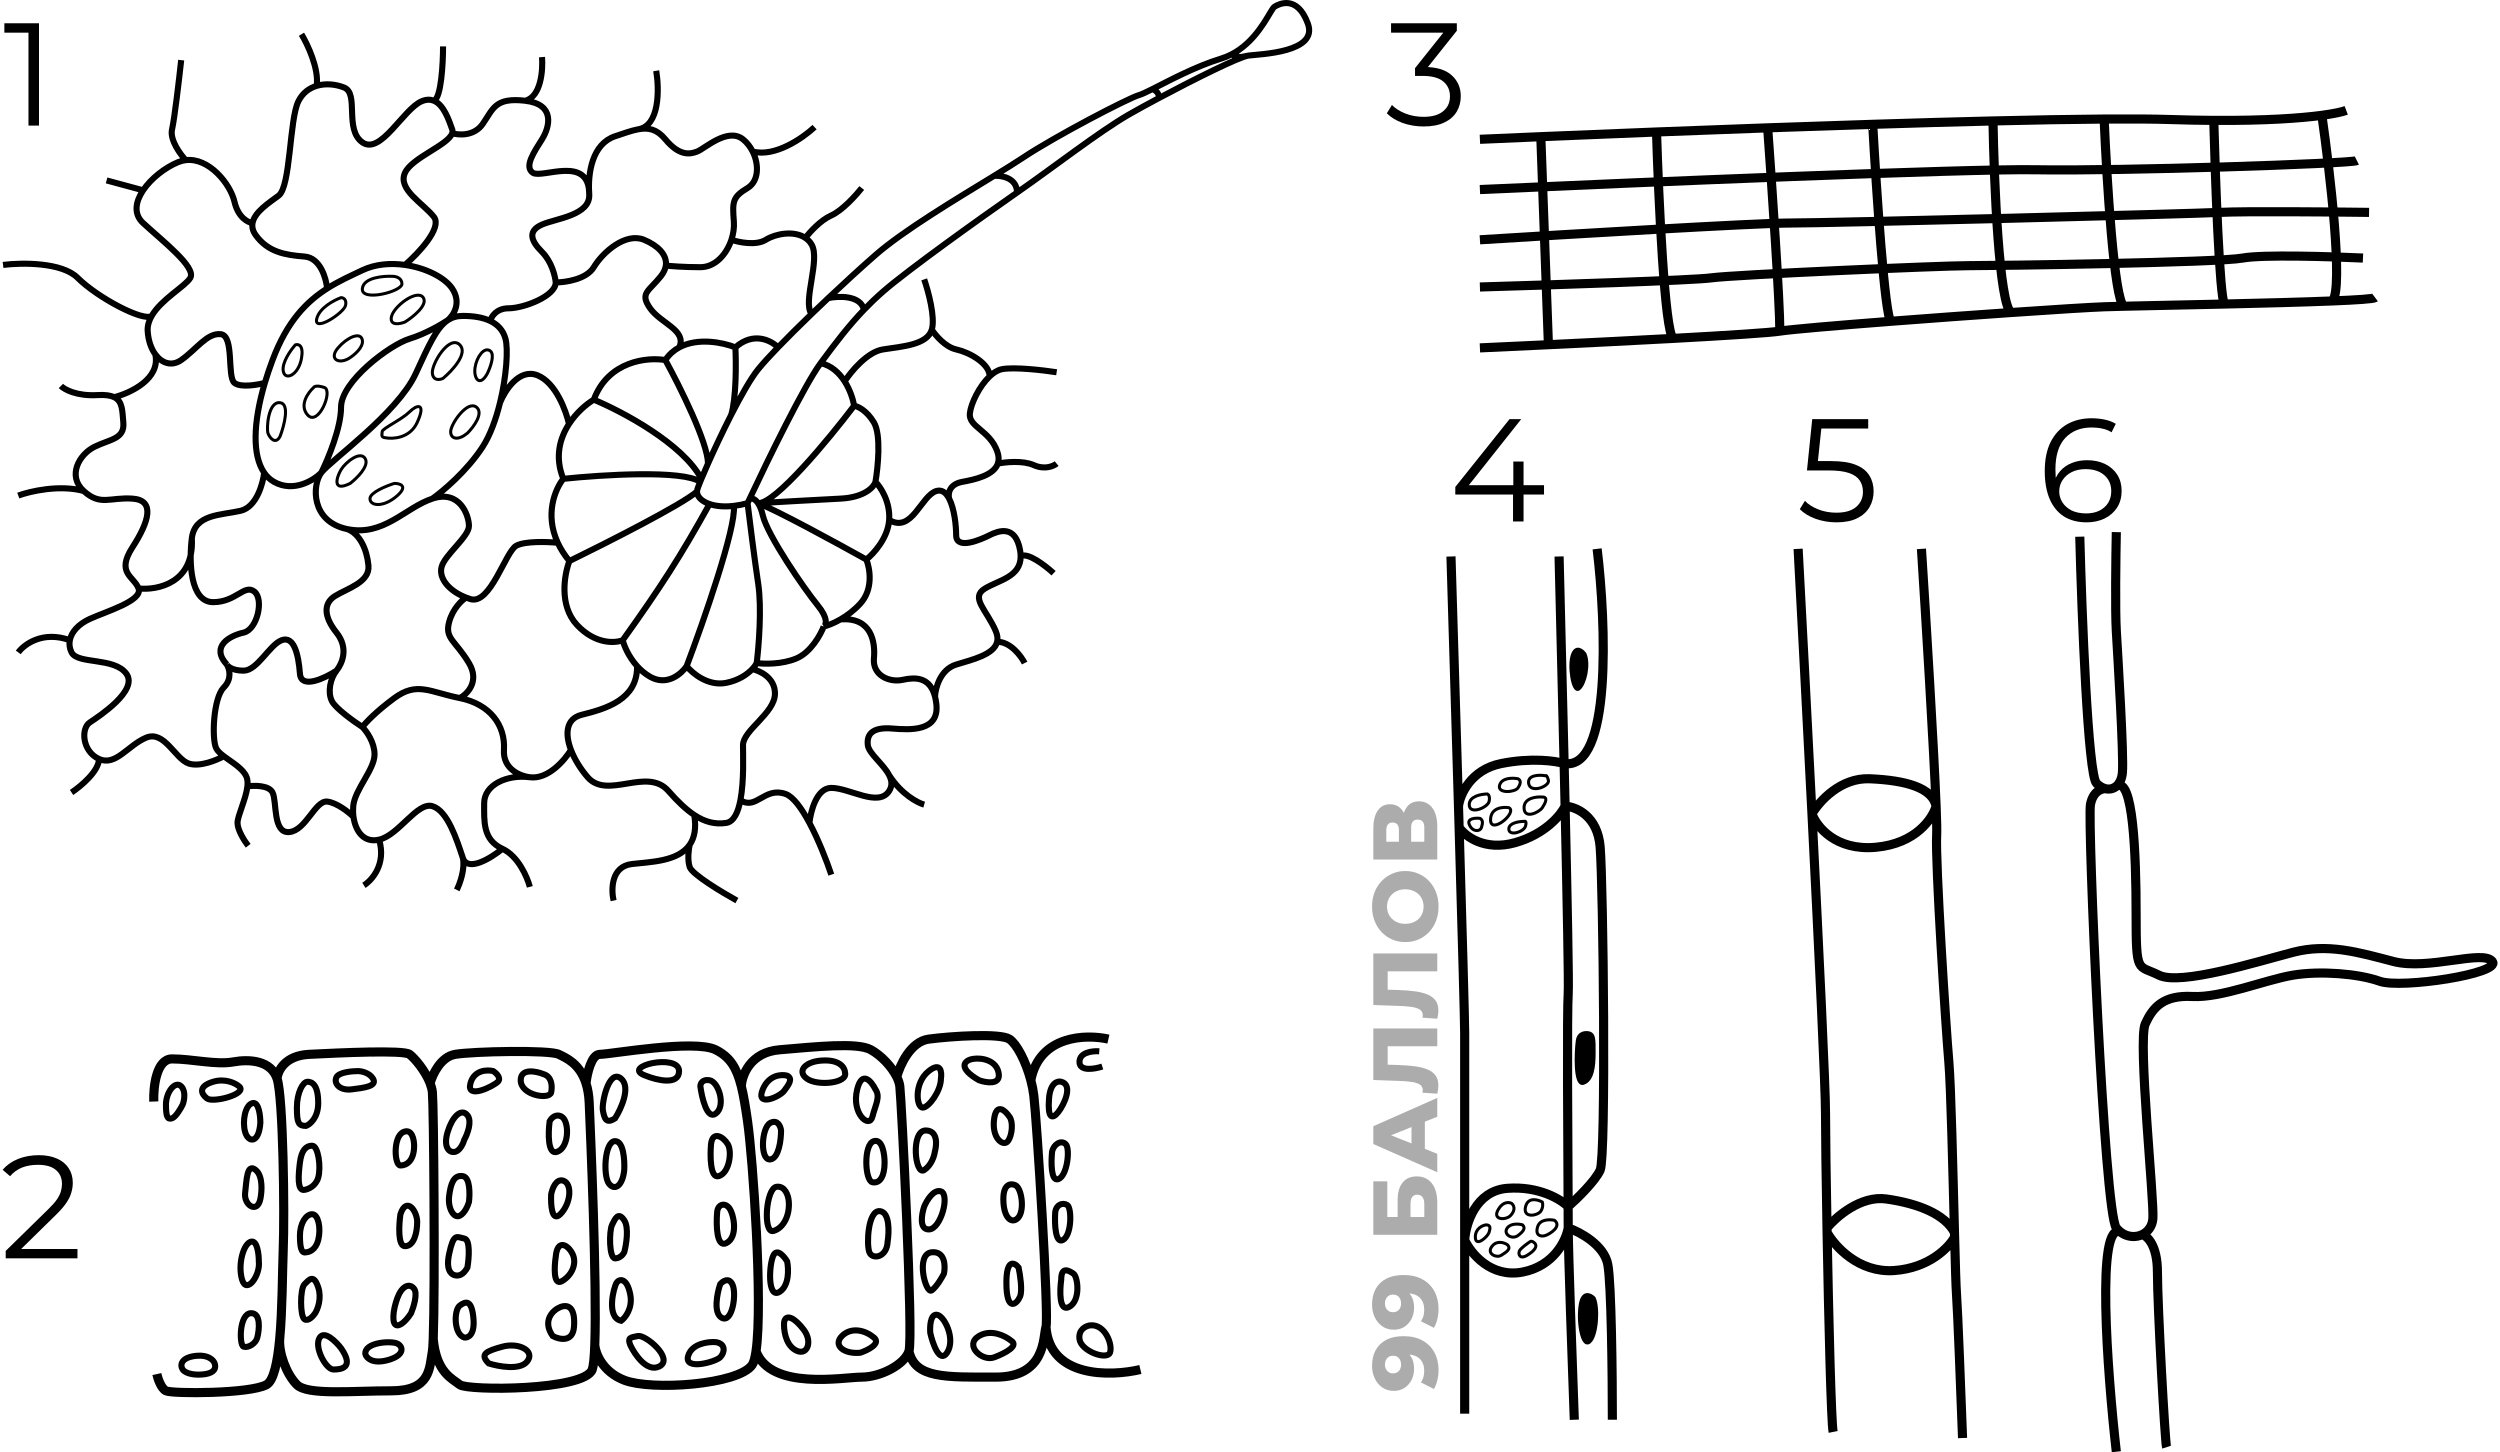 <svg width="821" height="477" viewBox="0 0 821 477" fill="none" xmlns="http://www.w3.org/2000/svg">
<path d="M477.92 162.415V159.919L495.728 137.647H499.568L481.904 159.919L480.032 159.343H507.056V162.415H477.92ZM496.88 171.247V162.415L496.976 159.343V151.567H500.336V171.247H496.88Z" fill="black"/>
<path d="M603.104 171.535C600.704 171.535 598.416 171.151 596.24 170.383C594.064 169.583 592.336 168.527 591.056 167.215L592.736 164.479C593.792 165.599 595.232 166.527 597.056 167.263C598.912 167.999 600.912 168.367 603.056 168.367C605.904 168.367 608.064 167.743 609.536 166.495C611.04 165.215 611.792 163.551 611.792 161.503C611.792 160.063 611.44 158.831 610.736 157.807C610.064 156.751 608.912 155.935 607.28 155.359C605.648 154.783 603.408 154.495 600.56 154.495H593.408L595.136 137.647H613.52V140.719H596.528L598.304 139.039L596.816 153.151L595.04 151.423H601.328C604.72 151.423 607.44 151.839 609.488 152.671C611.536 153.503 613.008 154.671 613.904 156.175C614.832 157.647 615.296 159.375 615.296 161.359C615.296 163.247 614.848 164.975 613.952 166.543C613.056 168.079 611.712 169.295 609.92 170.191C608.128 171.087 605.856 171.535 603.104 171.535Z" fill="black"/>
<path d="M685.272 171.535C682.296 171.535 679.784 170.879 677.736 169.567C675.688 168.223 674.136 166.303 673.08 163.807C672.024 161.279 671.496 158.255 671.496 154.735C671.496 150.927 672.136 147.743 673.416 145.183C674.728 142.591 676.536 140.639 678.84 139.327C681.144 138.015 683.816 137.359 686.856 137.359C688.36 137.359 689.8 137.503 691.176 137.791C692.552 138.079 693.768 138.543 694.824 139.183L693.432 141.967C692.568 141.391 691.576 140.991 690.456 140.767C689.336 140.511 688.152 140.383 686.904 140.383C683.288 140.383 680.392 141.535 678.216 143.839C676.072 146.143 675 149.583 675 154.159C675 154.863 675.032 155.743 675.096 156.799C675.192 157.823 675.384 158.847 675.672 159.871L674.472 158.959C674.824 157.295 675.512 155.887 676.536 154.735C677.56 153.551 678.84 152.655 680.376 152.047C681.912 151.439 683.592 151.135 685.416 151.135C687.656 151.135 689.624 151.551 691.32 152.383C693.016 153.215 694.344 154.383 695.304 155.887C696.264 157.391 696.744 159.167 696.744 161.215C696.744 163.295 696.248 165.119 695.256 166.687C694.264 168.223 692.888 169.423 691.128 170.287C689.4 171.119 687.448 171.535 685.272 171.535ZM685.128 168.607C686.728 168.607 688.136 168.319 689.352 167.743C690.6 167.135 691.576 166.287 692.28 165.199C692.984 164.079 693.336 162.783 693.336 161.311C693.336 159.103 692.568 157.343 691.032 156.031C689.528 154.719 687.48 154.063 684.888 154.063C683.16 154.063 681.656 154.383 680.376 155.023C679.096 155.663 678.088 156.543 677.352 157.663C676.616 158.751 676.248 159.999 676.248 161.407C676.248 162.623 676.584 163.791 677.256 164.911C677.928 165.999 678.92 166.895 680.232 167.599C681.576 168.271 683.208 168.607 685.128 168.607Z" fill="black"/>
<path d="M9.352 41.247V9.087L10.888 10.719H1.432V7.647H12.808V41.247H9.352Z" fill="black"/>
<path d="M1.872 413.247V410.799L15.84 397.119C17.12 395.871 18.08 394.783 18.72 393.855C19.36 392.895 19.792 391.999 20.016 391.167C20.24 390.335 20.352 389.551 20.352 388.815C20.352 386.863 19.68 385.327 18.336 384.207C17.024 383.087 15.072 382.527 12.48 382.527C10.496 382.527 8.736 382.831 7.2 383.439C5.696 384.047 4.4 384.991 3.312 386.271L0.864 384.159C2.176 382.623 3.856 381.439 5.904 380.607C7.952 379.775 10.24 379.359 12.768 379.359C15.04 379.359 17.008 379.727 18.672 380.463C20.336 381.167 21.616 382.207 22.512 383.583C23.44 384.959 23.904 386.575 23.904 388.431C23.904 389.519 23.744 390.591 23.424 391.647C23.136 392.703 22.592 393.823 21.792 395.007C21.024 396.159 19.888 397.471 18.384 398.943L5.568 411.519L4.608 410.175H25.44V413.247H1.872Z" fill="black"/>
<path d="M467.528 41.535C465.096 41.535 462.792 41.151 460.616 40.383C458.472 39.583 456.744 38.527 455.432 37.215L457.112 34.479C458.2 35.599 459.656 36.527 461.48 37.263C463.336 37.999 465.352 38.367 467.528 38.367C470.312 38.367 472.44 37.759 473.912 36.543C475.416 35.327 476.168 33.695 476.168 31.647C476.168 29.599 475.432 27.967 473.96 26.751C472.52 25.535 470.232 24.927 467.096 24.927H464.696V22.383L475.064 9.375L475.544 10.719H456.824V7.647H478.424V10.095L468.056 23.103L466.376 21.999H467.672C471.704 21.999 474.712 22.895 476.696 24.687C478.712 26.479 479.72 28.783 479.72 31.599C479.72 33.487 479.272 35.183 478.376 36.687C477.48 38.191 476.12 39.375 474.296 40.239C472.504 41.103 470.248 41.535 467.528 41.535Z" fill="black"/>
<path d="M450.58 448.547C450.58 446.567 450.97 444.857 451.75 443.417C452.53 441.957 453.69 440.827 455.23 440.027C456.75 439.207 458.65 438.797 460.93 438.797C463.37 438.797 465.45 439.277 467.17 440.237C468.87 441.177 470.17 442.487 471.07 444.167C471.97 445.827 472.42 447.767 472.42 449.987C472.42 451.147 472.28 452.267 472 453.347C471.74 454.427 471.37 455.357 470.89 456.137L466.63 453.977C467.05 453.377 467.34 452.757 467.5 452.117C467.64 451.457 467.71 450.787 467.71 450.107C467.71 448.487 467.22 447.197 466.24 446.237C465.26 445.277 463.83 444.797 461.95 444.797C461.61 444.797 461.26 444.797 460.9 444.797C460.52 444.797 460.14 444.827 459.76 444.887L460.99 443.417C461.73 443.777 462.35 444.247 462.85 444.827C463.35 445.407 463.73 446.087 463.99 446.867C464.25 447.647 464.38 448.537 464.38 449.537C464.38 450.857 464.11 452.067 463.57 453.167C463.01 454.247 462.24 455.117 461.26 455.777C460.26 456.437 459.09 456.767 457.75 456.767C456.29 456.767 455.03 456.397 453.97 455.657C452.89 454.917 452.06 453.927 451.48 452.687C450.88 451.447 450.58 450.067 450.58 448.547ZM454.81 448.157C454.81 448.717 454.92 449.207 455.14 449.627C455.36 450.047 455.67 450.387 456.07 450.647C456.45 450.887 456.92 451.007 457.48 451.007C458.28 451.007 458.92 450.747 459.4 450.227C459.88 449.687 460.12 448.987 460.12 448.127C460.12 447.547 460.01 447.037 459.79 446.597C459.57 446.157 459.26 445.817 458.86 445.577C458.46 445.337 457.99 445.217 457.45 445.217C456.93 445.217 456.48 445.337 456.1 445.577C455.7 445.817 455.39 446.157 455.17 446.597C454.93 447.037 454.81 447.557 454.81 448.157ZM450.58 428.464C450.58 426.484 450.97 424.774 451.75 423.334C452.53 421.874 453.69 420.744 455.23 419.944C456.75 419.124 458.65 418.714 460.93 418.714C463.37 418.714 465.45 419.194 467.17 420.154C468.87 421.094 470.17 422.404 471.07 424.084C471.97 425.744 472.42 427.684 472.42 429.904C472.42 431.064 472.28 432.184 472 433.264C471.74 434.344 471.37 435.274 470.89 436.054L466.63 433.894C467.05 433.294 467.34 432.674 467.5 432.034C467.64 431.374 467.71 430.704 467.71 430.024C467.71 428.404 467.22 427.114 466.24 426.154C465.26 425.194 463.83 424.714 461.95 424.714C461.61 424.714 461.26 424.714 460.9 424.714C460.52 424.714 460.14 424.744 459.76 424.804L460.99 423.334C461.73 423.694 462.35 424.164 462.85 424.744C463.35 425.324 463.73 426.004 463.99 426.784C464.25 427.564 464.38 428.454 464.38 429.454C464.38 430.774 464.11 431.984 463.57 433.084C463.01 434.164 462.24 435.034 461.26 435.694C460.26 436.354 459.09 436.684 457.75 436.684C456.29 436.684 455.03 436.314 453.97 435.574C452.89 434.834 452.06 433.844 451.48 432.604C450.88 431.364 450.58 429.984 450.58 428.464ZM454.81 428.074C454.81 428.634 454.92 429.124 455.14 429.544C455.36 429.964 455.67 430.304 456.07 430.564C456.45 430.804 456.92 430.924 457.48 430.924C458.28 430.924 458.92 430.664 459.4 430.144C459.88 429.604 460.12 428.904 460.12 428.044C460.12 427.464 460.01 426.954 459.79 426.514C459.57 426.074 459.26 425.734 458.86 425.494C458.46 425.254 457.99 425.134 457.45 425.134C456.93 425.134 456.48 425.254 456.1 425.494C455.7 425.734 455.39 426.074 455.17 426.514C454.93 426.954 454.81 427.474 454.81 428.074ZM472 405.502H451V387.952H455.59V399.652H458.98V394.222C458.98 391.662 459.52 389.712 460.6 388.372C461.68 387.012 463.24 386.332 465.28 386.332C467.38 386.332 469.03 387.092 470.23 388.612C471.41 390.132 472 392.262 472 395.002V405.502ZM467.74 399.652V395.392C467.74 394.412 467.54 393.662 467.14 393.142C466.74 392.602 466.17 392.332 465.43 392.332C463.95 392.332 463.21 393.352 463.21 395.392V399.652H467.74ZM472 384.97L451 375.7V369.85L472 360.55V366.73L453.91 373.99V371.65L472 378.91V384.97ZM467.92 379.9L463.54 378.37V368.11L467.92 366.58V379.9ZM472.36 356.469C472.36 356.869 472.33 357.299 472.27 357.759C472.21 358.199 472.12 358.669 472 359.169L467.14 358.839C467.2 358.559 467.23 358.289 467.23 358.029C467.23 357.209 466.91 356.589 466.27 356.169C465.61 355.749 464.69 355.459 463.51 355.299C462.33 355.119 460.95 355.009 459.37 354.969L451 354.669V337.749H472V343.599H454.39L455.71 342.309V350.799L454.33 349.599L459.13 349.749C461.17 349.809 463.01 349.949 464.65 350.169C466.27 350.389 467.66 350.739 468.82 351.219C469.96 351.699 470.84 352.369 471.46 353.229C472.06 354.069 472.36 355.149 472.36 356.469ZM472.36 331.845C472.36 332.245 472.33 332.675 472.27 333.135C472.21 333.575 472.12 334.045 472 334.545L467.14 334.215C467.2 333.935 467.23 333.665 467.23 333.405C467.23 332.585 466.91 331.965 466.27 331.545C465.61 331.125 464.69 330.835 463.51 330.675C462.33 330.495 460.95 330.385 459.37 330.345L451 330.045V313.125H472V318.975H454.39L455.71 317.685V326.175L454.33 324.975L459.13 325.125C461.17 325.185 463.01 325.325 464.65 325.545C466.27 325.765 467.66 326.115 468.82 326.595C469.96 327.075 470.84 327.745 471.46 328.605C472.06 329.445 472.36 330.525 472.36 331.845ZM472.42 297.713C472.42 299.393 472.15 300.943 471.61 302.363C471.07 303.783 470.31 305.023 469.33 306.083C468.33 307.123 467.17 307.933 465.85 308.513C464.53 309.093 463.08 309.383 461.5 309.383C459.92 309.383 458.47 309.093 457.15 308.513C455.83 307.933 454.68 307.123 453.7 306.083C452.7 305.023 451.93 303.783 451.39 302.363C450.85 300.943 450.58 299.393 450.58 297.713C450.58 296.013 450.85 294.463 451.39 293.063C451.93 291.643 452.7 290.413 453.7 289.373C454.68 288.333 455.83 287.523 457.15 286.943C458.47 286.343 459.92 286.043 461.5 286.043C463.08 286.043 464.54 286.343 465.88 286.943C467.2 287.523 468.35 288.333 469.33 289.373C470.31 290.413 471.07 291.643 471.61 293.063C472.15 294.463 472.42 296.013 472.42 297.713ZM467.5 297.713C467.5 296.913 467.36 296.173 467.08 295.493C466.8 294.793 466.4 294.193 465.88 293.693C465.34 293.173 464.7 292.773 463.96 292.493C463.22 292.193 462.4 292.043 461.5 292.043C460.58 292.043 459.76 292.193 459.04 292.493C458.3 292.773 457.67 293.173 457.15 293.693C456.61 294.193 456.2 294.793 455.92 295.493C455.64 296.173 455.5 296.913 455.5 297.713C455.5 298.513 455.64 299.263 455.92 299.963C456.2 300.643 456.61 301.243 457.15 301.763C457.67 302.263 458.3 302.663 459.04 302.963C459.76 303.243 460.58 303.383 461.5 303.383C462.4 303.383 463.22 303.243 463.96 302.963C464.7 302.663 465.34 302.263 465.88 301.763C466.4 301.243 466.8 300.643 467.08 299.963C467.36 299.263 467.5 298.513 467.5 297.713ZM472 282.267H451V272.067C451 269.547 451.48 267.597 452.44 266.217C453.38 264.817 454.72 264.117 456.46 264.117C458.16 264.117 459.5 264.767 460.48 266.067C461.44 267.367 461.92 269.107 461.92 271.287L460.51 270.687C460.51 268.327 460.98 266.487 461.92 265.167C462.84 263.827 464.2 263.157 466 263.157C467.84 263.157 469.3 263.877 470.38 265.317C471.46 266.737 472 268.797 472 271.497V282.267ZM467.74 276.417V271.737C467.74 270.877 467.56 270.237 467.2 269.817C466.82 269.377 466.27 269.157 465.55 269.157C464.83 269.157 464.3 269.377 463.96 269.817C463.6 270.237 463.42 270.877 463.42 271.737V276.417H467.74ZM459.4 276.417V272.637C459.4 271.797 459.23 271.167 458.89 270.747C458.53 270.327 458.01 270.117 457.33 270.117C456.65 270.117 456.14 270.327 455.8 270.747C455.44 271.167 455.26 271.797 455.26 272.637V276.417H459.4Z" fill="#ACACAC"/>
<path d="M519 428.247C519.8 423.847 522.333 425.08 523.5 426.247C525 429.247 524.5 438.747 522 440.747C519.5 442.747 518 433.747 519 428.247Z" fill="black"/>
<path d="M518 341.747C518.4 338.947 520.833 338.914 522 339.247C523.5 339.747 523.5 341.247 523.5 345.747C523.5 350.247 523 354.747 520 355.747C517 356.747 517.5 345.247 518 341.747Z" fill="black"/>
<path d="M516.5 214.747C517.7 211.947 519.667 213.58 520.5 214.747C522 218.247 520.5 224.747 518.5 226.247C516.5 227.747 515 218.247 516.5 214.747Z" fill="black"/>
<path d="M519 428.247C519.8 423.847 522.333 425.08 523.5 426.247C525 429.247 524.5 438.747 522 440.747C519.5 442.747 518 433.747 519 428.247Z" stroke="black"/>
<path d="M518 341.747C518.4 338.947 520.833 338.914 522 339.247C523.5 339.747 523.5 341.247 523.5 345.747C523.5 350.247 523 354.747 520 355.747C517 356.747 517.5 345.247 518 341.747Z" stroke="black"/>
<path d="M516.5 214.747C517.7 211.947 519.667 213.58 520.5 214.747C522 218.247 520.5 224.747 518.5 226.247C516.5 227.747 515 218.247 516.5 214.747Z" stroke="black"/>
<path d="M499 410.747C499.4 409.947 501.5 408.414 502.5 407.747C502.667 407.58 503.2 407.447 504 408.247C505 409.247 504 410.747 501.5 412.247C499 413.747 498.5 411.747 499 410.747Z" stroke="black"/>
<path d="M505 402.747C505.8 400.347 509 400.414 510.5 400.747C513 402.747 509 405.247 507.5 405.747C506 406.247 504 405.747 505 402.747Z" stroke="black"/>
<path d="M495 403.247C496.2 401.647 498.833 401.914 500 402.247C501 403.247 500.5 404.247 498.5 405.747C496.5 407.247 493.5 405.247 495 403.247Z" stroke="black"/>
<path d="M490 409.247C491.6 407.247 494 408.08 495 408.747C496.5 410.247 494.5 411.247 493 412.247C491.5 413.247 488 411.747 490 409.247Z" stroke="black"/>
<path d="M484.5 406.247C484.5 403.447 486.833 402.414 488 402.247C489.5 402.247 489.5 403.247 489 404.747C488.5 406.247 484.5 409.747 484.5 406.247Z" stroke="black"/>
<path d="M492 397.247C493.6 394.447 495.667 394.747 496.5 395.247C497.5 396.247 497.5 397.747 496 399.247C494.5 400.747 490 400.747 492 397.247Z" stroke="black"/>
<path d="M501 396.247C501.8 393.047 505 393.914 506.5 394.747C506.667 395.247 506.8 396.547 506 397.747C505 399.247 500 400.247 501 396.247Z" stroke="black"/>
<path d="M492.5 257.747C493.3 255.347 496.833 255.414 498.5 255.747C499.5 256.247 499.5 257.247 498.5 258.747C497.5 260.247 491.5 260.747 492.5 257.747Z" stroke="black"/>
<path d="M502 257.247C501.6 254.447 505.5 254.414 507.5 254.747C507.667 254.58 508.1 254.647 508.5 256.247C509 258.247 502.5 260.747 502 257.247Z" stroke="black"/>
<path d="M500.5 265.247C500.5 262.047 504.5 261.58 506.5 261.747C508.5 261.694 507.5 263.747 506.5 265.247C505.5 266.747 500.5 269.247 500.5 265.247Z" stroke="black"/>
<path d="M495.5 265.247C493.5 264.913 489.5 265.247 489.5 269.247C489.5 274.247 498.5 266.747 495.5 265.247Z" stroke="black"/>
<path d="M495.5 272.247C495.5 270.247 498.833 269.747 500.5 269.747C500.833 269.58 501.4 269.647 501 271.247C500.5 273.247 495.5 274.747 495.5 272.247Z" stroke="black"/>
<path d="M482.5 264.247C482.5 261.447 486.5 260.747 488.5 260.747C488.833 260.913 489.4 261.647 489 263.247C488.5 265.247 482.5 267.747 482.5 264.247Z" stroke="black"/>
<path d="M482.5 270.747C481.7 268.747 484.5 268.58 486 268.747C487 269.247 487 270.247 486.5 271.747C486 273.247 483.5 273.247 482.5 270.747Z" stroke="black"/>
<path d="M50.5 361.747C50.333 357.08 51.3 347.747 56.5 347.747C63 347.747 71 349.747 76.5 348.747C82 347.747 89 348.247 91 354.247M91 354.247C93 360.247 93.5 398.247 93 410.747C92.718 417.803 92.754 429.958 91.85 439.747M91 354.247C91.167 351.747 93.5 346.647 101.5 346.247C111.5 345.747 132.5 344.747 134.5 346.247C136.11 347.454 139.663 351.577 141.249 355.747M51.5 451.247C51.833 452.747 52.9 455.947 54.5 456.747C56.5 457.747 82 457.747 87.5 454.747C89.895 453.44 91.153 447.298 91.85 439.747M91.85 439.747C91.505 444.247 94 451.247 97.5 454.747C101 458.247 115.5 456.747 128.5 456.747C141.5 456.747 141 449.247 142 443.747C142.108 443.155 142.198 441.764 142.273 439.747M141.249 355.747C141.634 356.758 141.902 357.771 142 358.747C142.446 363.209 142.892 423.018 142.273 439.747M141.249 355.747C141.999 352.913 144.7 347.047 149.5 346.247C155.5 345.247 180.5 344.747 183.5 346.247C185.856 347.425 190.37 349.219 192.442 355.747M142.273 439.747C143.296 450.747 148.5 452.747 151 454.747C153.5 456.747 192 456.747 194.5 449.747C194.914 448.588 195.177 445.743 195.326 441.747M192.442 355.747C193.009 357.532 193.393 359.67 193.5 362.247C193.917 372.26 196.075 421.611 195.326 441.747M192.442 355.747C192.795 352.58 194.2 346.247 197 346.247C200.5 346.247 228 341.247 235 344.747C239.676 347.085 241.898 350.538 243.454 356.747M195.326 441.747C195.551 444.413 197.8 450.447 205 453.247C214 456.747 242.5 454.747 247 448.247C247.543 447.462 247.963 445.904 248.277 443.747M243.454 356.747C244.227 359.833 244.836 363.599 245.5 368.247C247.258 380.556 250.563 428.04 248.277 443.747M243.454 356.747C243.636 353.08 246.4 345.547 256 344.747C268 343.747 281.5 342.247 286 344.747C289.417 346.645 292.834 350.274 294.5 353.661M298.5 443.747C300 439.247 296 360.747 295.5 356.747C295.38 355.784 295.028 354.735 294.5 353.661M298.5 443.747C297 448.247 289 452.247 283 452.247C277 452.247 253.1 456.747 248.277 443.747M298.5 443.747C300.5 452.747 310.5 452.247 327 452.247C343.5 452.247 342.5 439.247 343.5 435.747M294.5 353.661C295.5 349.857 299 342.047 305 341.247C312.5 340.247 328.5 339.247 331.5 341.247C333.875 342.83 336.877 348.488 338.521 354.747M343.5 435.747C344.5 432.247 340.5 367.747 339.5 359.747C339.292 358.081 338.953 356.393 338.521 354.747M343.5 435.747C344.7 452.547 364.667 452.08 374.5 449.747M364 341.247C356.681 339.58 341.338 339.947 338.521 354.747" stroke="black" stroke-width="3"/>
<path d="M361 345.247C358.833 345.08 354.5 345.547 354.5 348.747C354.5 351.947 359.5 351.08 362 350.247M60 362.747C60.5 361.413 61.1 358.347 59.5 356.747C57.5 354.747 54.5 358.747 54.5 362.747C54.5 366.747 55 367.747 56.5 367.247C57.7 366.847 59.333 364.08 60 362.747ZM78.5 356.747C77.333 355.747 74 354.047 70 355.247C65 356.747 66 359.247 68 360.747C70 362.247 81.5 359.247 78.5 356.747ZM85.5 368.747C85.5 366.413 85 361.847 83 362.247C80.5 362.747 79.5 368.247 80.5 371.747C81.5 375.247 85 375.747 85.5 368.747ZM85.5 393.747C86 391.413 86.4 386.247 84 384.247C81 381.747 81 387.747 80.5 391.747C80 395.747 84.5 398.747 85.5 393.747ZM85 414.247C85 411.913 84.5 407.347 82.5 407.747C80 408.247 78 415.247 79.5 420.247C81 425.247 85.564 418.747 85 414.247ZM84.5 439.247C85.167 436.58 85.7 431.247 82.5 431.247C78.5 431.247 78.5 441.747 80 442.247C81.5 442.747 84 441.247 84.5 439.247ZM70.5 447.747C70.167 446.747 68.5 444.847 64.5 445.247C59.5 445.747 59 448.247 60 449.747C61 451.247 64.5 451.747 67.5 451.247C70.5 450.747 71 449.247 70.5 447.747ZM136 376.247C136 374.247 135.3 370.547 132.5 371.747C129 373.247 129.5 382.747 131.5 382.747C133.5 382.747 136 381.247 136 376.247ZM131.5 398.747C131 402.247 130.6 409.247 133 409.247C136 409.247 137 404.747 137 401.247C137 397.747 133.5 392.747 131.5 398.747ZM135 431.247C135.833 429.247 137.2 424.847 136 423.247C134.5 421.247 132 422.247 130.5 426.247C129 430.247 128.5 435.247 130.5 435.247C132.1 435.247 134.167 432.58 135 431.247ZM120 444.747C120.333 445.913 122.2 447.947 127 446.747C133 445.247 132.5 442.247 130.5 441.247C128.5 440.247 119.5 440.747 120 444.747ZM112 442.747C110.333 440.58 106.6 436.847 105 439.247C103 442.247 107 449.747 109.5 449.747C112 449.747 116.5 449.247 112 442.747ZM103.5 431.247C104.333 429.913 105.7 426.347 104.5 422.747C103 418.247 101.5 420.247 100 421.747C98.5 423.247 98.5 432.247 100 433.247C101.2 434.047 102.833 432.247 103.5 431.247ZM100.5 411.247C101.5 411.247 103.7 410.447 104.5 407.247C105.5 403.247 104.5 398.747 102.5 398.747C100.5 398.747 98.5 401.747 98.5 405.747C98.5 409.747 99 411.672 100.5 411.247ZM100 390.747C101.167 390.58 103.7 389.547 104.5 386.747C105.5 383.247 104.5 376.247 102.5 376.247C100.5 376.247 99 377.747 98.5 381.747C98 385.747 97.5 391.247 100 390.747ZM100.5 369.747C101.833 369.247 104.5 367.047 104.5 362.247C104.5 356.247 102.5 355.247 101 355.247C99.5 355.247 97.5 358.747 97.5 363.747C97.5 368.747 98 369.747 100.5 369.747ZM117.5 351.747C115.5 351.747 111.3 352.147 110.5 353.747C109.5 355.747 111.5 358.247 115.5 357.747C119.5 357.247 124 356.747 122.5 354.247C121.3 352.247 118.667 351.747 117.5 351.747ZM160.5 447.747C163.667 448.747 170.6 450.047 173 447.247C176 443.747 170.5 440.747 165 442.247C159.5 443.747 157.5 444.747 160.5 447.747ZM181.5 438.747C183.667 439.913 188.1 440.947 188.5 435.747C189 429.247 186.5 428.247 184 429.247C181.5 430.247 178 433.747 181.5 438.747ZM182.5 412.747C182 416.08 181.7 422.347 184.5 420.747C188 418.747 189.5 414.747 188 411.747C186.5 408.747 183 406.747 182.5 412.747ZM181 392.247C180.833 395.58 181.2 401.547 184 398.747C187.5 395.247 188 388.747 185 387.747C182.6 386.947 181.333 390.413 181 392.247ZM180.5 368.247C180 372.08 179.8 379.447 183 378.247C187 376.747 187 368.247 184.5 366.747C182.5 365.547 181 367.247 180.5 368.247ZM178.5 352.747C176 351.747 171 350.747 171 354.747C171 359.747 180.5 361.247 181 358.747C181.5 356.247 181 353.473 178.5 352.747ZM162 351.747C160 351.247 155.7 351.347 154.5 355.747C153 361.247 162 356.747 163.5 355.247C164.7 354.047 163 352.413 162 351.747ZM152.5 374.247C153.5 372.413 155.1 368.247 153.5 366.247C151.5 363.747 148.5 366.747 147 371.747C145.5 376.747 147.5 378.747 149.5 378.247C151.1 377.847 152.167 375.413 152.5 374.247ZM154 394.747C154.333 392.08 154.4 386.647 152 386.247C149 385.747 148 388.747 147.5 392.747C147 396.747 149 400.247 151 399.247C152.6 398.447 153.667 395.913 154 394.747ZM153.5 416.247C154 413.247 154.5 407.147 152.5 406.747C150 406.247 149 404.747 147.5 411.747C146 418.747 149.5 419.247 151 418.747C152.2 418.347 153.167 416.913 153.5 416.247ZM152.5 439.247C153.667 439.413 155.9 438.447 155.5 433.247C155 426.747 153 427.247 151 428.747C149 430.247 149 438.247 152.5 439.247ZM358 435.247C356.667 435.413 354.1 436.547 354.5 439.747C355 443.747 363.5 446.747 364.5 444.247C365.5 441.747 363 434.747 358 435.247ZM348.5 420.247C348 423.913 347.8 430.847 351 429.247C355 427.247 354 419.247 352.5 418.247C351 417.247 348.5 415.747 348.5 420.247ZM346.5 398.747C346.333 402.08 346.6 408.447 349 407.247C352 405.747 352 396.747 350.5 395.747C349 394.747 346.508 395.628 346.5 398.747ZM345.5 378.247C345.167 381.58 345.1 388.047 347.5 387.247C350.5 386.247 351.5 377.247 350 375.747C348.5 374.247 346 375.747 345.5 378.247ZM348.5 355.247C347.333 354.913 344.9 355.547 344.5 360.747C344 367.247 345.5 367.747 347.5 365.247C349.5 362.747 352.5 356.247 348.5 355.247ZM332 440.247C330.167 438.747 325.5 436.347 321.5 438.747C316.5 441.747 322.5 447.247 326.5 445.747C330.5 444.247 334.68 441.85 332 440.247ZM334.5 416.247C333.167 414.58 330.5 413.247 330.5 421.247C330.5 431.247 334 428.247 335 425.747C335.8 423.747 335 418.58 334.5 416.247ZM333.5 389.247C332.167 388.58 329.5 388.547 329.5 393.747C329.5 400.247 332.5 402.247 334.5 399.747C336.5 397.247 335.5 390.247 333.5 389.247ZM331.5 366.747C330.167 364.747 327.3 362.047 326.5 367.247C325.5 373.747 329.5 376.747 331 374.747C332.5 372.747 332.734 368.247 331.5 366.747ZM321.5 354.747C323.833 355.58 328.4 356.347 328 352.747C327.5 348.247 322.5 347.247 319.5 347.747C316.5 348.247 314.5 350.747 321.5 354.747ZM309 354.247C309.333 352.08 309 348.547 305 351.747C300 355.747 301 363.747 303 363.747C305 363.747 309 358.247 309 354.247ZM307 378.247C307.667 375.913 308 371.247 304 371.247C299 371.247 300.5 386.247 303.5 384.247C305.9 382.647 306.833 379.58 307 378.247ZM303.5 396.247C302.667 398.747 301.8 403.747 305 403.747C309 403.747 312 392.247 309 391.247C306.6 390.447 304.333 394.247 303.5 396.247ZM310 418.247C310.5 415.747 310.4 410.847 306 411.247C300.5 411.747 304 425.247 306 423.747C307.6 422.547 309.333 419.58 310 418.247ZM305.5 437.747C306.333 441.413 308.6 447.847 311 444.247C314 439.747 310 431.747 307.5 431.747C305.5 431.747 305.333 435.747 305.5 437.747ZM282.5 444.247C285 443.413 289.4 441.247 287 439.247C284 436.747 279.5 435.747 276.5 438.747C273.5 441.747 277 444.747 282.5 444.247ZM257.5 434.247C257.333 436.413 257.8 441.247 261 443.247C265 445.747 267 440.747 264 436.747C261 432.747 258 431.247 257.5 434.247ZM258.5 414.247C257.5 412.58 255.2 409.847 254 412.247C252.5 415.247 252 426.747 256 424.247C259.2 422.247 259 416.747 258.5 414.247ZM259 394.247C258.833 392.58 257.8 389.347 255 389.747C251.5 390.247 250.5 405.247 254 404.247C257.5 403.247 259.5 398.747 259 394.247ZM256.5 371.247C256.333 369.913 255.4 367.547 253 368.747C250 370.247 249.5 381.247 253 380.747C255.8 380.347 256.5 374.247 256.5 371.247ZM258.5 353.247C256.667 352.747 252.5 352.947 250.5 357.747C248 363.747 256 360.247 257.5 358.247C259 356.247 260.5 354.247 258.5 353.247ZM277.5 352.247C277.5 350.913 276.2 348.247 271 348.247C264.5 348.247 261.5 351.747 265 354.247C268.5 356.747 278.5 355.747 277.5 352.247ZM287.5 357.747C286.167 355.08 283.1 351.347 281.5 357.747C279.5 365.747 285.5 370.747 286.5 366.747C287.5 362.747 289.188 360.247 287.5 357.747ZM290.5 381.747C290.5 379.08 289.8 373.947 287 374.747C283.5 375.747 284 387.747 286.5 388.247C289 388.747 290.5 386.247 290.5 381.747ZM291.5 407.747C292 404.58 292.2 398.147 289 397.747C285 397.247 284.5 408.747 285.5 411.247C286.5 413.747 291.277 413.02 291.5 407.747ZM235 440.747C232.5 440.58 227.2 441.247 226 445.247C224.5 450.247 235 447.247 236.5 445.747C238 444.247 238.5 441.247 235 440.747ZM236.5 421.747C235.5 424.747 234.2 431.147 237 432.747C240.5 434.747 242 424.747 240.5 421.747C239.3 419.347 237.333 420.747 236.5 421.747ZM235.5 398.247C235.167 402.247 235.3 409.847 238.5 408.247C242.5 406.247 241 398.747 239.5 396.747C238 394.747 235.623 395.504 235.5 398.247ZM233.5 375.747C233.167 379.58 233.2 387.047 236 386.247C239.5 385.247 240.5 378.247 239 375.747C237.5 373.247 234 371.247 233.5 375.747ZM230 356.747C230.5 360.58 232.2 367.747 235 365.747C238.5 363.247 236 355.247 233 354.747C230.6 354.347 230 355.913 230 356.747ZM212 353.247C215.667 354.747 223 356.547 223 351.747C223 345.747 203.5 350.247 212 353.247ZM202 367.247C204 364.08 207.2 357.047 204 354.247C200 350.747 197.5 362.247 198 364.747C198.5 367.247 199 369.247 202 367.247ZM205 384.247C205.167 381.08 204.8 374.747 202 374.747C198.5 374.747 198 386.247 200 388.747C202 391.247 204.5 389.247 205 384.247ZM205 411.247C205.667 408.747 206.6 403.147 205 400.747C203 397.747 202 400.247 201 402.247C200 404.247 200 413.247 202 413.247C203.6 413.247 204.667 411.913 205 411.247ZM204 433.747C205.333 432.747 207.8 429.647 207 425.247C206 419.747 203.5 419.747 202.5 421.247C201.5 422.747 199 432.747 204 433.747ZM207 441.747C208.5 444.913 212.5 450.747 216.5 448.747C221.5 446.247 212 438.247 209.5 438.747C207 439.247 206 439.247 207 441.747Z" stroke="black" stroke-width="2"/>
<path d="M486 45.747C492.025 45.48 498.746 45.189 506 44.883M770.5 36.247C769.231 36.723 766.632 37.32 762.5 37.874M486 62.247C537.667 59.913 646.5 55.347 668.5 55.747C696 56.247 772 53.747 774 52.747M486 78.747C515.333 76.913 576.7 73.247 587.5 73.247C601 73.247 719 70.247 729 69.747C737 69.347 765 69.58 778 69.747M486 94.247C509 93.58 556.4 92.047 562 91.247C569 90.247 637 87.247 646.5 87.247C656 87.247 728.5 86.247 736.5 84.747C742.9 83.547 765.5 84.247 776 84.747M486 114.247C492.337 113.962 500.113 113.603 508.5 113.202M584.5 108.747C581.085 109.286 566.842 110.182 549.5 111.126M584.5 108.747C584.5 99.147 581.833 60.238 580.5 41.983M584.5 108.747C588.226 108.159 603.259 106.878 621 105.509M780 97.747C779.473 98.142 774.013 98.503 766 98.829M506 44.883L508.5 113.202M506 44.883C517.537 44.397 530.422 43.872 544 43.344M508.5 113.202C521.735 112.57 536.49 111.834 549.5 111.126M544 43.344C544.667 65.246 546.7 109.465 549.5 111.126M544 43.344C555.787 42.885 568.097 42.424 580.5 41.983M580.5 41.983C592.034 41.573 603.649 41.181 615 40.824M615 40.824C616.167 61.973 619 104.518 621 105.509M615 40.824C628.758 40.391 642.13 40.011 654.5 39.716M621 105.509C633.834 104.518 648.085 103.481 660.5 102.625M654.5 39.716C654.833 59.725 656.5 100.319 660.5 102.625M654.5 39.716C668.163 39.39 680.605 39.168 691 39.093M660.5 102.625C674.68 101.649 686.463 100.909 691 100.747C692.524 100.692 694.746 100.632 697.5 100.566M691 39.093C699.802 39.029 707.136 39.072 712.5 39.247C717.722 39.417 722.549 39.509 727 39.537M691 39.093C691.833 58.897 694.3 98.918 697.5 100.566M697.5 100.566C705.429 100.375 717.763 100.135 730.5 99.846M727 39.537C727.5 58.713 728.9 97.623 730.5 99.846M727 39.537C743.962 39.643 755.458 38.82 762.5 37.874M730.5 99.846C743.271 99.556 756.449 99.217 766 98.829M762.5 37.874C765.167 56.386 769.6 94.494 766 98.829M683 176.247C683.667 202.08 685.7 254.447 688.5 257.247C689.459 258.206 690.494 258.79 691.5 259.018M695 174.747C694.833 182.747 694.6 200.447 695 207.247C695.5 215.747 697.5 248.247 697 253.747C696.812 255.818 696.056 257.322 695 258.206M691.5 259.018C690.167 258.928 687.3 259.847 686.5 264.247C685.5 269.747 691 398.247 695 403.247C695.479 403.845 696.008 404.344 696.569 404.747M691.5 259.018C692.783 259.31 694.021 259.025 695 258.206M695 258.206C700.5 254.664 701.5 280.247 701.5 300.247C701.5 320.247 702 316.747 709 320.247C716 323.747 741.5 315.747 753 312.747C764.5 309.747 774.5 312.747 786 315.747C797.5 318.747 815.5 311.747 818.5 315.747C821.5 319.747 788.5 324.747 781.5 322.247C774.5 319.747 762 318.747 753 320.247C744 321.747 729.5 327.747 720 327.247C710.5 326.747 707 330.747 704.5 336.247C702 341.747 707.5 394.247 707 400.247C706.792 402.742 705.374 404.545 703.5 405.441M695 476.747C692.046 450.747 688.225 399.947 696.569 404.747M696.569 404.747C698.746 406.311 701.407 406.442 703.5 405.441M703.5 405.441C705.167 405.876 708.5 408.947 708.5 417.747C708.5 428.747 711 473.747 711.5 475.247M590.5 180.247C591.722 202.995 593.443 235.609 595.052 267.247M602 470.247C601.37 467.098 600.542 433.609 600.015 404.747M631 180.247C632.47 203.106 635.056 245.394 635.816 264.747M644.5 472.247C644 458.58 642.9 429.947 642.5 424.747C642.342 422.693 642.134 415.495 641.892 406.247M595.052 267.247C597.393 313.262 599.5 357.214 599.5 365.747C599.5 372.214 599.694 386.878 599.988 403.247M595.052 267.247C597.368 263.247 604.4 255.347 614 255.747C626 256.247 634.631 258.747 635.816 264.747M595.052 267.247C596.535 271.413 602.8 279.447 616 278.247C629.2 277.047 634.71 268.747 635.816 264.747M635.816 264.747C636.003 269.522 636.079 272.901 636 274.247C635.5 282.747 639 337.247 640 348.747C640.667 356.418 641.334 384.782 641.853 404.747M599.988 403.247C602.992 399.58 611.1 392.547 619.5 393.747C630 395.247 638.706 398.747 641.853 404.747M599.988 403.247C599.997 403.745 600.006 404.245 600.015 404.747M641.853 404.747C641.866 405.252 641.879 405.753 641.892 406.247M600.015 404.747C602.51 409.247 610.4 418.047 622 417.247C633.6 416.447 640.095 409.58 641.892 406.247M476.5 182.747C477.16 204.296 478.109 235.689 478.967 264.747M481 464.247C481 449.196 481 427.972 481 407.247M512 182.747C512.462 200.831 513.091 226.279 513.658 250.747M515 403.247C515 410.447 516.333 448.247 517 466.247M515 403.247C515 401.928 514.989 399.482 514.973 396.247M515 403.247C518.833 404.58 526.8 408.847 528 415.247C529.2 421.647 529.5 451.913 529.5 466.247M515 403.247C514.333 407.247 510.4 415.747 500 417.747C489.6 419.747 483 411.58 481 407.247M524.5 180.247C527.439 204.747 529.384 253.147 513.658 250.747M513.658 250.747C513.767 255.47 513.875 260.157 513.978 264.747M513.658 250.747C510.939 249.913 503 248.747 493 250.747C483 252.747 479.478 260.913 478.967 264.747M513.978 264.747C514.689 296.425 515.211 323.503 515 326.247C514.573 331.794 514.875 377.404 514.973 396.247M513.978 264.747C517.485 264.913 524.7 267.847 525.5 278.247C526.5 291.247 527.5 379.747 525.5 384.247C523.9 387.847 517.815 393.747 514.973 396.247M513.978 264.747C512.652 267.58 507.5 273.947 497.5 276.747C487.5 279.547 481.115 274.58 479.173 271.747M514.973 396.247C512.648 393.913 505.4 389.447 495 390.247C484.6 391.047 481.333 401.913 481 407.247M481 407.247C481 374.956 481 343.876 481 339.247C481 335.26 480.174 305.866 479.173 271.747M478.967 264.747C479.036 267.098 479.105 269.433 479.173 271.747" stroke="black" stroke-width="3"/>
<path d="M156.5 133.747C158.9 135.747 155.5 140.247 153.5 142.247C150.5 144.747 148 144.247 148 141.747C148 139.247 153.5 131.247 156.5 133.747Z" stroke="black"/>
<path d="M161 115.247C162.6 116.447 161 120.747 160 122.747C157.5 127.247 155.5 124.247 156 120.747C156.5 117.247 159 113.747 161 115.247Z" stroke="black"/>
<path d="M151 113.247C153.8 116.047 148.5 121.747 145.5 124.247C144.5 124.747 142.4 125.147 142 122.747C141.5 119.747 147.5 109.747 151 113.247Z" stroke="black"/>
<path d="M137 138.747C134.6 143.947 129 144.247 126.5 143.747C125 143.582 125.5 142.747 125.5 141.747C125.5 140.747 132 137.747 134.5 135.247C137 132.747 140 132.247 137 138.747Z" stroke="black"/>
<path d="M121.5 163.747C121.5 161.747 126.833 159.58 129.5 158.747C131.333 158.747 134.1 159.547 130.5 162.747C126 166.747 121.5 166.247 121.5 163.747Z" stroke="black"/>
<path d="M120 150.747C121.2 153.147 117.167 157.08 115 158.747C109 161.747 110.5 156.747 112 154.247C113.5 151.747 118.5 147.747 120 150.747Z" stroke="black"/>
<path d="M101 136.247C98.2 133.047 101.167 128.913 103 127.247C103.167 126.913 104.1 126.447 106.5 127.247C109.5 128.247 104.5 140.247 101 136.247Z" stroke="black"/>
<path d="M92 132.247C95.2 132.647 93.333 139.747 92 143.247C90.5 146.247 88.5 143.747 88 142.247C87.5 140.747 88 131.747 92 132.247Z" stroke="black"/>
<path d="M93 121.747C92.6 118.947 95.5 114.913 97 113.247C98 112.913 99.8 113.347 99 117.747C98 123.247 93.5 125.247 93 121.747Z" stroke="black"/>
<path d="M104 104.747C104.8 101.147 109.667 98.58 112 97.747C112.667 97.747 113.9 98.247 113.5 100.247C113 102.747 103 109.247 104 104.747Z" stroke="black"/>
<path d="M119 111.747C119.4 114.147 116.167 116.747 114.5 117.747C111 119.747 108 117.747 111 114.247C114 110.747 118.5 108.747 119 111.747Z" stroke="black"/>
<path d="M139 97.747C140.6 100.147 135.667 104.08 133 105.747C131.333 106.413 128.1 107.047 128.5 104.247C129 100.747 137 94.747 139 97.747Z" stroke="black"/>
<path d="M119 94.747C119.4 91.147 125.833 90.58 129 90.747C130 90.747 132 91.247 132 93.247C132 95.747 118.5 99.247 119 94.747Z" stroke="black"/>
<path d="M245.5 165.247C243.902 165.683 242.399 165.971 241 166.134M245.5 165.247C246.167 170.747 247.8 183.747 249 191.747C250.2 199.747 249.167 212.413 248.5 217.747M245.5 165.247C245.723 164.768 245.957 164.267 246.201 163.747M269.5 119.247C274.519 112.435 278.767 106.909 283.718 101.747M269.5 119.247C264.12 126.548 252.158 151.044 246.201 163.747M269.5 119.247C273.057 120.037 275.622 122.487 277.386 125.247M334 63.247C322.5 71.247 298 88.747 290 95.747C287.736 97.728 285.672 99.709 283.718 101.747M334 63.247C345.5 55.247 361 43.247 370.5 37.747C372.953 36.327 376.507 34.373 380.498 32.247M334 63.247C334 58.447 328.972 57.58 326.459 57.747M410 18.247C414 17.747 433 17.247 429.5 7.747C426 -1.753 420 1.247 418.5 2.247C417.299 3.048 414.173 11.224 407.069 16.247M410 18.247C407.033 18.618 391.962 26.141 380.498 32.247M410 18.247C403.2 19.847 405.213 17.58 407.069 16.247M272 97.889C277.536 92.67 283.064 87.628 287.5 83.747C296.691 75.704 314.097 65.315 326.459 57.747M272 97.889C275.478 97.175 282.692 96.947 283.718 101.747M272 97.889C270.154 99.63 268.307 101.39 266.5 103.133M326.459 57.747C330.236 55.434 333.542 53.385 336 51.747C346.5 44.747 370.5 32.247 374 31.247C374.942 30.978 376.501 30.237 378.5 29.23M378.5 29.23C383.926 26.498 392.596 21.805 401 19.247C403.29 18.55 405.303 17.496 407.069 16.247M378.5 29.23C379.332 29.569 380.897 30.647 380.498 32.247M255.5 114.079C252.778 116.904 250.52 119.376 249 121.247C246.574 124.232 243.313 130.003 240.125 136.247M255.5 114.079C253.333 111.856 247.5 108.745 241.5 114.079M255.5 114.079C258.68 110.778 262.493 106.997 266.5 103.133M241.5 114.079C241.75 119.135 241.826 130.647 240.125 136.247M241.5 114.079C237.356 112.439 229.149 110.793 223.067 114.079M218.5 118.247C212.667 117.247 199.8 118.447 195 131.247M218.5 118.247C223.169 126.747 232.508 145.447 232.504 152.247M218.5 118.247C219.749 116.373 221.32 115.023 223.067 114.079M195 131.247C204.228 135.08 224.215 145.647 230.342 157.247M195 131.247C192.556 132.728 189.282 135.5 186.855 139.247M185 157.247C197.621 155.913 224.275 154.247 229.931 158.247M185 157.247C182.248 160.687 178.86 168.944 183.164 178.247M185 157.247C182.111 150.136 183.821 143.93 186.855 139.247M187 184.247C185.333 188.58 183.5 198.847 189.5 205.247C195.5 211.647 202 211.247 204.5 210.247M187 184.247C199.1 178.339 224.42 165.495 228.9 161.385M187 184.247C185.326 182.224 184.073 180.212 183.164 178.247M204.5 210.247C217.164 192.539 223.451 182.743 233.015 165.528M204.5 210.247C204.967 212.113 206.446 215.678 209.212 218.747M225.5 218.747C223.833 221.247 219.1 225.447 213.5 222.247C211.82 221.287 210.397 220.062 209.212 218.747M225.5 218.747C227.333 221.08 232.5 225.447 238.5 224.247C242.629 223.421 245.416 221.443 247.024 219.747M225.5 218.747C231 204.172 241.8 173.244 241 166.134M248.5 217.747C250.833 218.08 256.7 218.247 261.5 216.247C266.3 214.247 269.5 208.413 270.5 205.747M248.5 217.747C248.24 218.267 247.753 218.978 247.024 219.747M270.5 205.747C271.333 205.247 272.1 203.147 268.5 198.747C264 193.247 252 175.747 250.5 169.247C250.069 167.381 249.514 166.103 248.937 165.247M270.5 205.747C271.639 205.484 273.68 204.751 276 203.418M284.5 183.747C285.667 186.58 286.9 193.447 282.5 198.247C280.413 200.524 278.093 202.216 276 203.418M284.5 183.747C286.833 181.913 291.6 176.747 292 170.747M284.5 183.747C274.958 178.413 254.486 167.247 248.937 165.247M292 170.747C292.4 164.747 289.167 159.913 287.5 158.247M292 170.747C299.5 175.247 302.5 162.747 307.5 161.247C309.34 160.695 310.706 161.835 311.698 163.747M287.5 158.247C288.333 153.413 289.4 142.747 287 138.747C284.6 134.747 281.667 133.413 280.5 133.247M287.5 158.247C287 159.913 284 163.347 276 163.747C268 164.147 254.624 164.913 248.937 165.247M280.5 133.247C272.291 144.08 254.486 165.647 248.937 165.247M280.5 133.247C280.163 131.223 279.194 128.073 277.386 125.247M240.125 136.247C237.321 141.739 234.575 147.598 232.504 152.247M232.504 152.247C231.655 154.153 230.92 155.856 230.342 157.247M230.342 157.247C230.194 157.601 230.057 157.935 229.931 158.247M229.931 158.247C229.453 159.427 229.13 160.293 229 160.747C228.94 160.958 228.907 161.171 228.9 161.385M228.9 161.385C228.852 162.991 230.318 164.607 233.015 165.528M233.015 165.528C235.029 166.216 237.73 166.516 241 166.134M246.201 163.747C246.799 163.533 247.904 163.717 248.937 165.247M247.024 219.747C249.516 220.247 254.5 222.547 254.5 227.747C254.5 234.247 244 239.747 244 244.747C244 247.822 244.378 256.38 243.158 262.747M209.212 218.747C209.423 229.747 199 232.747 191 234.747C185.916 236.018 185.476 240.924 187.5 246.257M187.5 246.257C188.661 249.315 190.631 252.513 193 255.247C199.5 262.747 212.5 251.747 219.5 259.747C222.549 263.231 225.314 265.862 228 267.639M187.5 246.257C185.5 249.587 180 256.047 174 255.247M174 255.247C166.5 254.247 159 257.747 159 263.747C159 269.747 158.5 275.747 165 278.747M174 255.247C171 254.92 165.1 252.665 165.5 246.257C166 238.247 161 231.247 151 229.247M165 278.747C170.2 281.147 173.167 288.08 174 291.247M165 278.747C161.333 281.747 153.6 286.547 152 281.747M201.5 295.747C200.667 292.08 200.7 284.547 207.5 283.747C213.563 283.034 222.679 282.974 226.5 277.413M228 267.639C231.481 269.942 234.831 270.811 238.5 270.247C241.003 269.862 242.394 266.734 243.158 262.747M228 267.639C228.717 272.053 228.036 275.177 226.5 277.413M242 295.747C237.167 293.08 227.3 287.147 226.5 284.747C225.7 282.347 226.167 278.857 226.5 277.413M273 287.247C271.541 282.869 268.864 275.946 265.821 270.247M243.158 262.747C248.316 266.247 251 258.247 258 260.747C260.536 261.652 263.304 265.531 265.821 270.247M265.821 270.247C266.214 266.413 268.2 258.747 273 258.747C279 258.747 288.5 265.247 292 259.747C293.106 258.009 292.864 256.271 292 254.581M276 203.418C286.179 202.59 287.5 210.747 287 216.247C286.5 221.747 292 224.247 296.5 223.247C300.537 222.35 305.379 222.257 307.055 228.747M303.5 264.247C301.333 263.636 296 260.848 292 254.581M292 254.581C290.129 250.921 285.342 247.483 285 244.747C284.5 240.747 287 238.747 293 239.247C299 239.747 308.5 240.247 307.5 231.247C307.397 230.321 307.247 229.491 307.055 228.747M307.055 228.747C307.203 225.913 308.8 219.847 314 218.247C319.258 216.629 326.479 215.011 327.459 210.747M336.5 217.747C335.306 215.413 331.826 210.747 327.459 210.747M327.459 210.747C327.69 209.739 327.573 208.584 327 207.247C324 200.247 318.5 196.247 323.5 193.247C328.077 190.5 335.169 189.43 335.184 182.747M346 188.247C343.29 185.747 337.332 181.147 335.184 182.747M335.184 182.747C335.186 182.13 335.127 181.465 335 180.747C333.5 172.247 328 174.247 325 175.747C322 177.247 314 180.747 314 175.747C314 172.587 313.401 167.03 311.698 163.747M277.386 125.247C279.424 122.08 284.8 115.547 290 114.747C296.5 113.747 304.5 113.247 306 108.247M306 108.247C307.2 104.247 304.833 95.58 303.5 91.747M306 108.247C307.167 110.08 310.4 113.947 314 114.747C318.5 115.747 325 119.447 325 123.597M311.698 163.747C311.298 162.247 311.6 159.047 316 158.247C320.267 157.471 326.339 156.094 327.68 152.247M347 122.247C342.667 121.58 333 120.447 329 121.247C327.636 121.52 326.272 122.387 325 123.597M325 123.597C321.607 126.822 318.864 132.474 318.5 135.747C318 140.247 325 141.247 327.5 148.247C328.061 149.817 328.068 151.135 327.68 152.247M347 152.247C346 153.08 343.1 154.347 339.5 152.747C335.9 151.147 330.12 151.747 327.68 152.247M183.164 178.247C179.776 177.913 172.3 177.647 169.5 179.247C166 181.247 161 198.747 154.5 196.747C154.004 196.594 153.523 196.427 153.057 196.247M142 163.747C151 160.747 154 169.247 154 172.747C154 176.247 146 182.247 145 186.247C144.076 189.942 147.419 194.063 153.057 196.247M142 163.747C133 166.747 126 176.247 114 173.747M142 163.747C145.333 161.413 153.3 154.747 158.5 146.747C160.987 142.92 162.889 137.629 164.205 132.247M114 173.747C102 171.247 102.5 159.247 105.5 155.247M114 173.747C118 175.13 120.5 180.247 121 185.747C121.5 191.247 114 193.247 110 195.747C106 198.247 106.5 202.747 110.5 207.747C114.5 212.747 112.5 217.747 110.5 220.247M105.5 155.247C108.5 151.247 130.5 135.747 136.5 122.747C140.819 113.389 143.324 107.659 147 105.182M105.5 155.247C107.667 150.913 112 140.547 112 133.747C112 125.247 128 113.247 134.5 111.247C139.7 109.647 145 106.537 147 105.182M105.5 155.247C103 157.747 96.4 161.847 90 158.247C88.713 157.523 87.632 156.514 86.757 155.247M164.205 132.247C166.328 123.564 166.926 114.642 166 111.247C165.244 108.473 163.47 106.59 161 105.404M164.205 132.247C165.803 128.247 170.5 120.847 176.5 123.247C182.5 125.647 185.903 134.913 186.855 139.247M151 229.247C141 227.247 137 223.747 129.5 229.247C123.5 233.647 120 237.413 119 238.747M151 229.247C153.5 227.913 157.6 223.747 154 217.747C149.5 210.247 146 209.747 147.5 204.247C148.7 199.847 151.705 197.08 153.057 196.247M119 238.747C120.333 240.08 123 243.747 123 247.747C123 252.747 116.5 259.247 116 264.747C115.897 265.879 115.921 267.075 116.081 268.247M119 238.747C116.167 236.913 110.2 232.647 109 230.247C107.5 227.247 108.5 222.747 110.5 220.247M124.5 275.747C131 274.247 137 263.247 142 264.747C147 266.247 150 275.747 152 281.747M124.5 275.747C126.9 283.747 122.167 289.08 119.5 290.747M124.5 275.747C119.338 276.938 116.699 272.769 116.081 268.247M152 281.747C152.8 285.347 151 290.247 150 292.247M110.5 220.247C106.667 222.747 98.9 226.447 98.5 221.247C98 214.747 96.5 208.747 92.5 210.247C88.5 211.747 84.5 220.247 80 220.247C76.4 220.247 74.833 218.913 74.5 218.247M74.5 218.247C75.333 219.58 76.3 222.947 73.5 225.747C70 229.247 69.5 242.747 71 245.747C71.445 246.637 72.374 247.483 73.5 248.337M74.5 218.247C69 212.247 75.5 208.747 80 207.747C84.5 206.747 86.757 196.747 83.5 194.247C80.243 191.747 77.5 197.747 70 197.747C62.5 197.747 62 184.747 63 176.747M81.5 277.747C80.333 276.247 78 272.647 78 270.247C78 267.883 80.793 262.416 81.245 258.247M81.245 258.247C81.366 257.124 81.318 256.095 81 255.247C79.945 252.434 76.169 250.362 73.5 248.337M81.245 258.247C83.496 257.913 88.3 257.847 89.5 260.247C91 263.247 89.5 273.747 95 273.247C100.5 272.747 103.5 262.747 107.5 263.247C110.7 263.647 114.554 266.747 116.081 268.247M161 105.404C158.572 104.238 155.47 103.747 152 103.747C150.039 103.747 148.431 104.218 147 105.182M161 105.404C161.333 104.018 163 101.247 167 101.247C172 101.247 182.5 97.247 182.5 92.747M182.5 92.747C185.667 92.747 192.6 91.747 195 87.747C198 82.747 205.5 76.247 211.5 78.747C216.039 80.638 219.147 83.673 218.66 87.204M182.5 92.747C182.333 90.747 181.2 85.947 178 82.747C174 78.747 173.5 75.747 178 73.747C182.5 71.747 194 70.747 193.5 63.747M223.067 114.079C225.634 108.411 217 106.247 213.5 101.247C210 96.247 213 95.747 217 90.747C217.974 89.529 218.504 88.341 218.66 87.204M193.5 63.747C193 56.747 194.5 47.247 202 44.747C204.896 43.782 207.334 42.891 209.5 42.478M193.5 63.747C193.5 50.747 178 58.747 175 56.747C172 54.747 175.5 49.747 178 45.747C180.5 41.747 182.5 34.247 172.5 33.086M218.66 87.204C220.129 87.385 224.453 87.747 230 87.747C234.89 87.747 238.602 83.519 240.191 78.747M240.191 78.747C240.855 76.752 241.147 74.663 241 72.747C240.5 66.247 240.5 64.747 245.5 61.747C249.183 59.537 249.339 54.071 247.167 49.747M240.191 78.747C242.627 79.58 248.3 80.747 251.5 78.747C254.796 76.687 260.807 75.645 264.5 78.14M266.5 103.133C263.5 99.019 269.5 85.247 266.5 80.247C265.972 79.367 265.289 78.672 264.5 78.14M283 61.747C281.167 64.08 276.6 69.147 273 70.747C269.4 72.347 265.833 76.342 264.5 78.14M267.5 41.747C263.778 45.247 254.501 51.747 247.167 49.747M247.167 49.747C246.391 48.201 245.317 46.8 244 45.747C239 41.747 231.5 48.747 229 49.747C226.5 50.747 223.067 51.247 218.5 45.747C215.696 42.37 212.943 41.821 209.5 42.478M215.5 23.247C216.5 29.234 216.7 41.462 209.5 42.478M147 105.182C148.833 103.704 151.7 99.547 148.5 94.747C146.127 91.187 139.881 87.979 133 87.003M86.757 155.247C86.338 158.913 84.2 166.547 79 167.747C72.5 169.247 64 168.747 63 176.747M86.757 155.247C82.896 149.657 83.027 139.048 86.973 125.747M63 176.747C63.8 191.547 51.667 193.913 45.5 193.247M73.5 248.337C71.167 249.64 65.6 251.947 62 250.747C57.5 249.247 54 239.747 48 242.247C42 244.747 38 251.747 32.5 249.247M32.5 249.247C27 246.747 26.5 239.247 29.5 237.247C32.5 235.247 45.5 226.747 41.5 221.247C37.5 215.747 25.5 218.247 23.5 214.247C22.846 212.938 22.673 211.575 22.93 210.247M32.5 249.247C32.5 253.247 26.5 258.247 23.5 260.247M45.5 193.247C47 197.247 35 200.747 29.5 203.247C25.8 204.929 23.457 207.516 22.93 210.247M45.5 193.247C44 189.247 38 188.247 43.5 179.747C49 171.247 51 164.247 43.5 163.747C36 163.247 33 166.247 27.5 161.247M27.5 161.247C22 156.247 26 149.247 31 146.747C36 144.247 41 144.247 40.5 138.747C40.15 134.901 40.29 131.789 37.5 130.436M27.5 161.247C19.5 159.076 9.833 161.342 6 162.747M20 126.747C21.167 127.913 25.2 130.147 32 129.747C34.557 129.596 36.3 129.853 37.5 130.436M6 214.247C7.953 211.58 14.073 207.047 22.93 210.247M133 87.003C128.284 86.334 123.27 86.713 119 88.747C115.195 90.559 111.259 92.305 107.429 94.747M133 87.003C137.333 83.251 145.3 74.847 142.5 71.247C139 66.747 130.5 62.247 133 56.747C135.251 51.794 147.233 47.621 148.5 43.751M107.429 94.747C100.691 99.044 94.282 105.494 89.5 118.247C88.533 120.826 87.69 123.331 86.973 125.747M107.429 94.747C107.119 91.413 105.2 84.647 100 84.247C93.5 83.747 88 82.747 84 77.247C82.981 75.846 82.708 74.51 82.934 73.247M99 11.247C101 14.545 104.8 22.552 104 28.194M104 28.194C106.945 27.308 110.271 27.655 113 28.747C118 30.747 113 42.478 119 46.747C125 51.016 132.5 35.747 138.5 33.247C140.054 32.599 141.372 32.623 142.5 33.086M104 28.194C101.55 28.932 99.362 30.522 98 33.247C95 39.247 95.5 61.247 91.5 64.247C88.519 66.483 83.594 69.552 82.934 73.247M145.5 15.247C145.5 20.806 144.9 32.157 142.5 33.086M142.5 33.086C145.728 34.411 147.388 39.342 148.5 42.478C148.649 42.899 148.64 43.323 148.5 43.751M148.5 43.751C150.667 44.416 155.7 44.747 158.5 40.747C162 35.747 162.5 31.925 172.5 33.086M172.5 33.086C177.7 31.757 178.333 22.973 178 18.747M82.934 73.247C81.456 73.08 78.2 71.447 77 66.247C75.647 60.386 68.603 51.679 61 52.59M86.973 125.747C84.482 126.413 79 127.347 77 125.747C74.5 123.747 77 110.247 72.5 109.747C68 109.247 64.5 114.747 59.5 118.247C56.431 120.395 53.174 119.341 51 116.357M37.5 130.436C42.748 129.113 52.794 124.445 51 116.357M51 116.357C49.632 114.479 48.693 111.837 48.5 108.747C48.39 106.981 48.913 105.312 49.816 103.747M1 87.003C7 86.251 20.3 86.047 25.5 91.247C32 97.747 47.133 105.747 49.816 103.747M49.816 103.747C53.007 98.22 60.941 93.974 62.5 91.247C64.5 87.747 53.5 79.247 47 73.247C43.802 70.295 44.477 66.254 47 62.493M35 59.247L47 62.493M47 62.493C49.605 58.61 54.182 55.025 58.5 53.247C59.336 52.903 60.171 52.689 61 52.59M59.5 19.747C58.833 25.901 57.3 39.062 56.5 42.478C55.7 45.893 59.167 50.642 61 52.59" stroke="black" stroke-width="2"/>
</svg>
